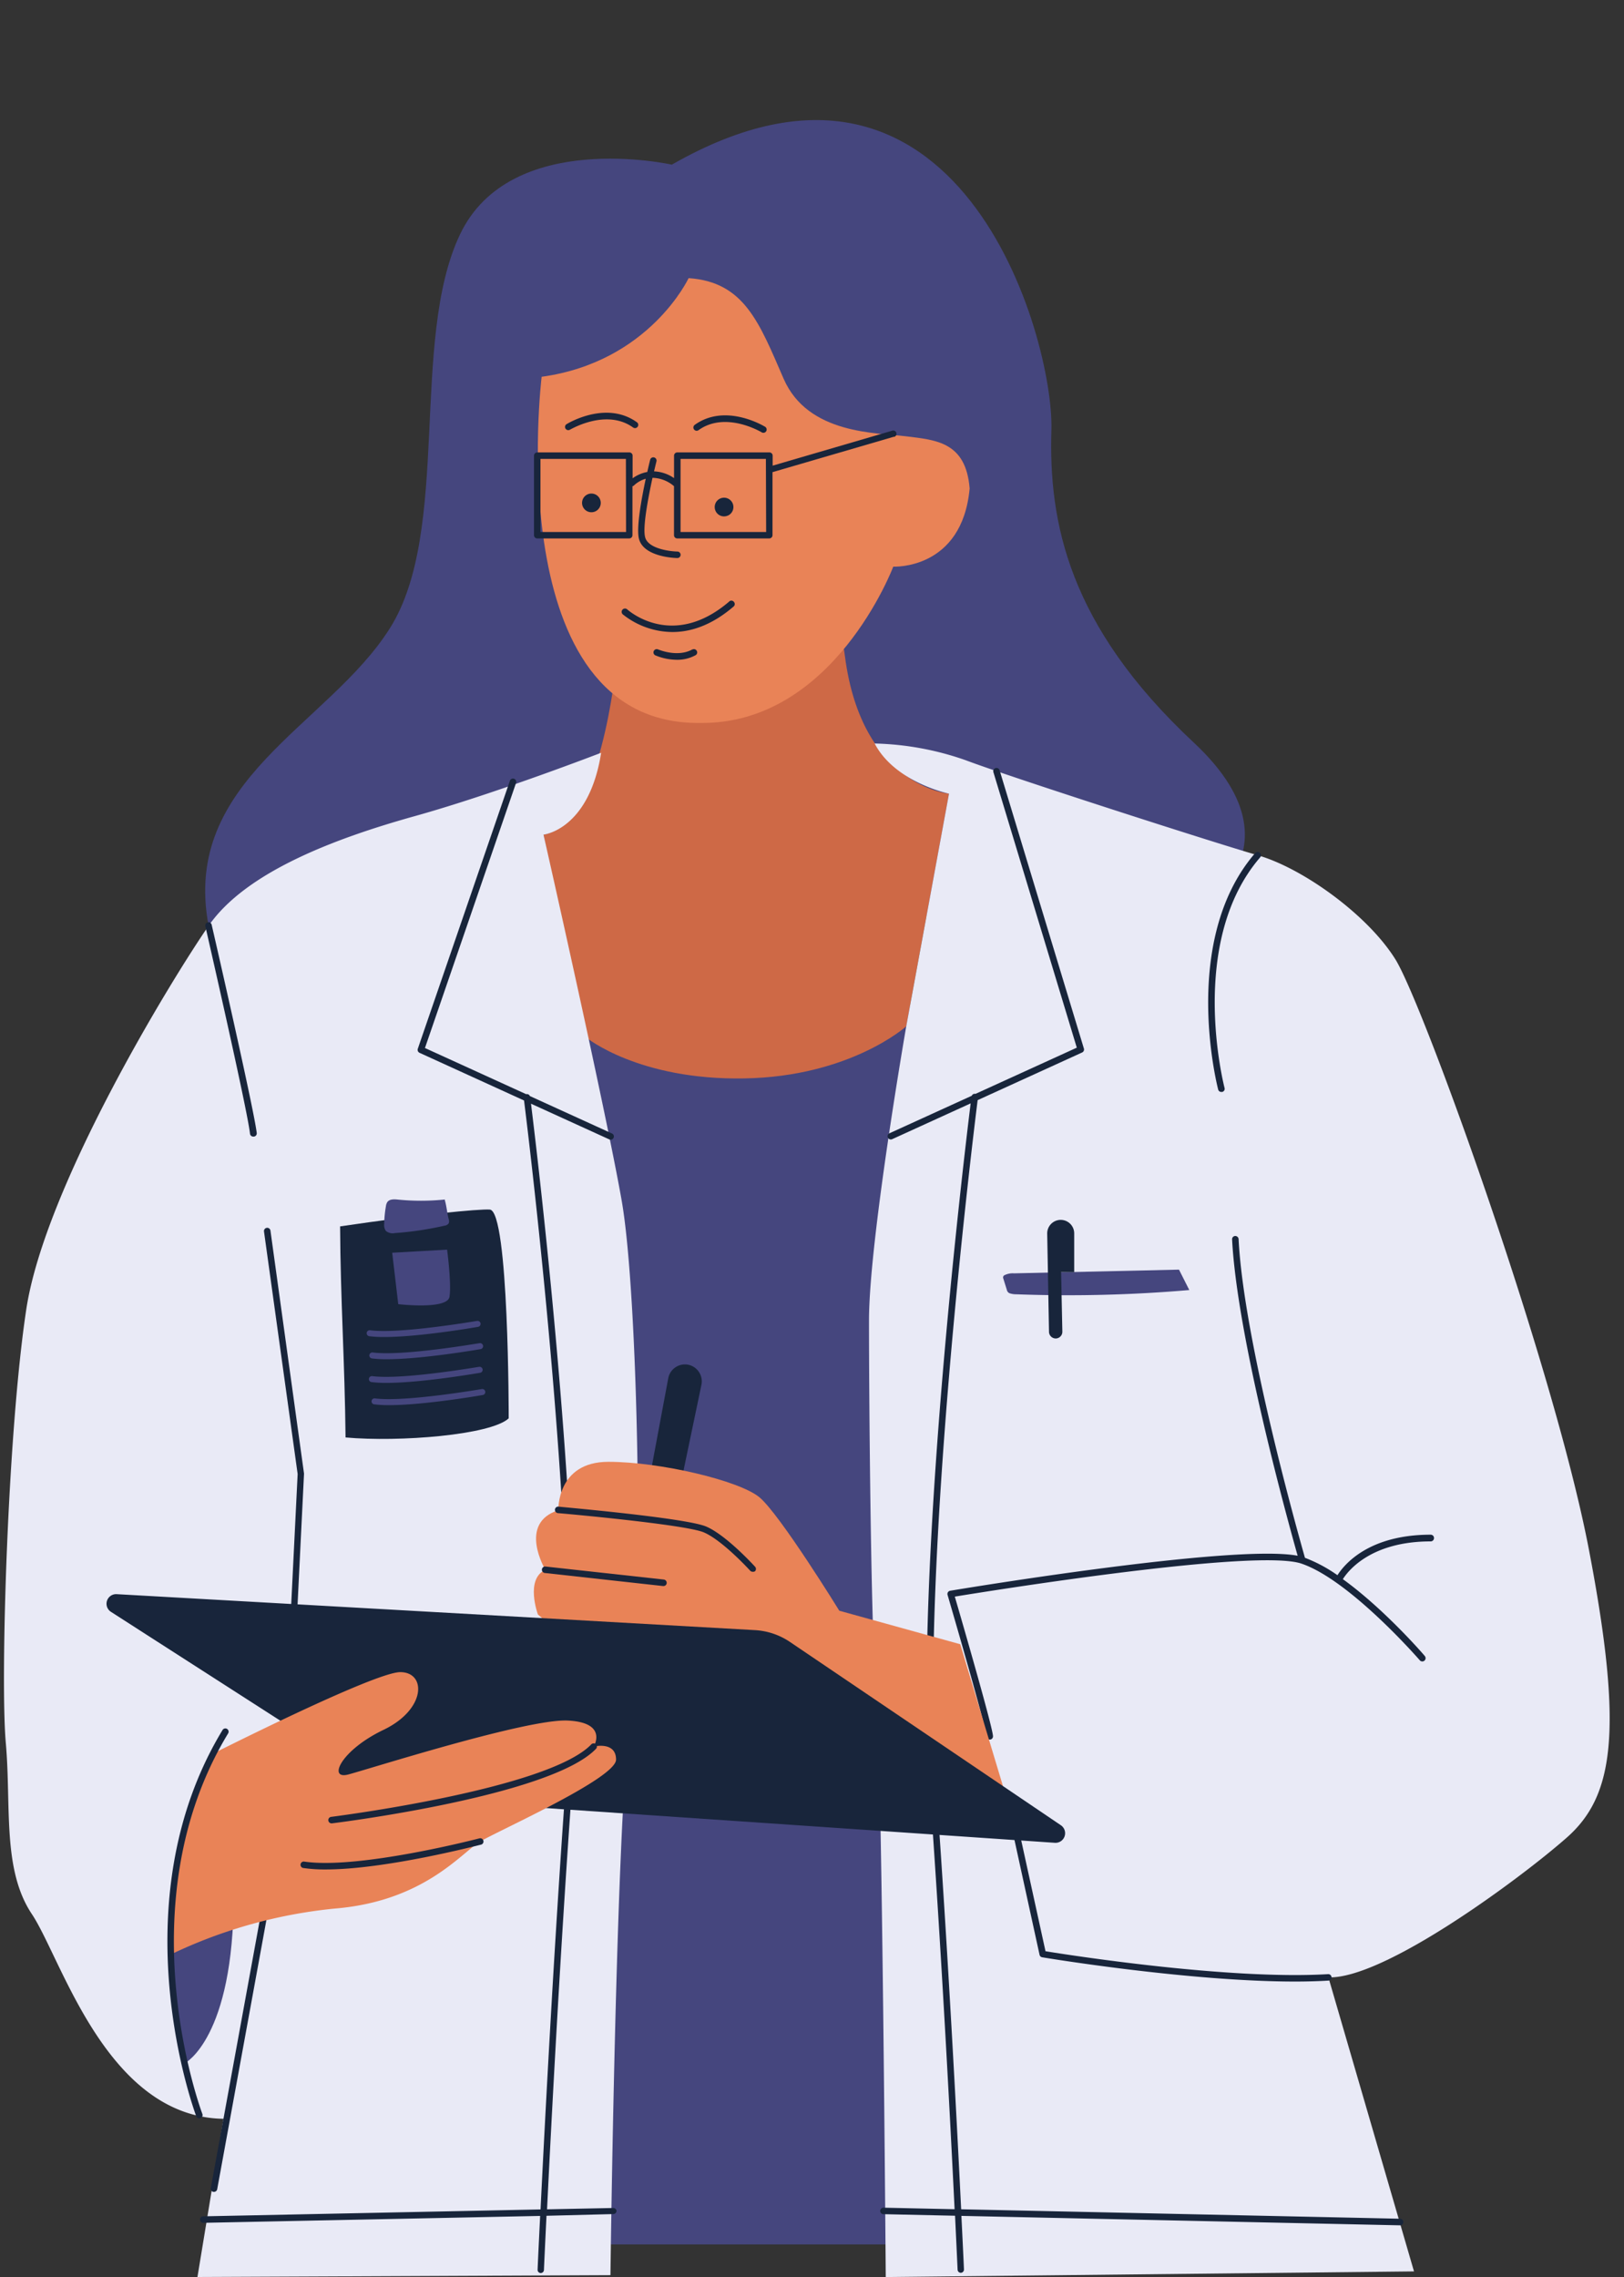 <?xml version="1.0" encoding="UTF-8"?><svg xmlns="http://www.w3.org/2000/svg" xmlns:xlink="http://www.w3.org/1999/xlink" height="455.3" preserveAspectRatio="xMidYMid meet" version="1.0" viewBox="-0.8 -24.0 324.8 455.3" width="324.8" zoomAndPan="magnify"><rect x="-0.8" y="-24.0" width="324.8" height="455.3" fill="#333333" stroke="none"/><g data-name="Layer 1"><g id="change1_3"><path d="M230.41,424.73H73V176.92h157.4Z" fill="#45467e"/></g><g id="change1_4"><path d="M209.48,61.94c-.56,18.42,3.35,39.07,28.46,62.51s-3.9,36.84-3.9,36.84l-101.58-4.47s-86,33.49-91.54,4.28,24-40,36.28-59.53,3.91-57.49,14-78.7S133.57,8.92,133.57,8.92C191.06-24,210,43.52,209.48,61.94Z" fill="#45467e"/></g><g id="change2_1"><path d="M130.78,100.73l12.47-.65s21.58-19,24.93,7.07S189,134.68,189,134.68l-8.55,46.51s-11.17,10.05-32.38,10.42-31.62-8.18-31.62-8.18l-8.56-40.56c11.53-1.86,14.51-33.77,14.51-33.77" fill="#ce6946"/></g><g id="change3_1"><path d="M107.9,142.87S120.18,197,123.53,216,128,299.15,125.2,319.8s-3.91,111.07-3.91,111.07l-82.6.37,5.21-31.63c-23.44-.37-32.37-32-38.33-40.93S1.48,337.1.36,324.45s.37-62.14,4.1-86.7,29-65.86,36.46-76.65,25.3-17.49,41.3-21.95,37.21-12.65,37.21-12.65C117,141.94,107.9,142.87,107.9,142.87ZM189,134.68l-8.55,46.51S173,224,173,240s.38,64,1.49,75.53,1.86,115.72,1.86,115.72L282,430.12l-17.12-58.79c11.16.38,38.33-19.72,47.63-27.9s11.53-20.84,4.46-57.68-33.11-109-38.69-117.95S259.71,149.57,250.78,147s-49.49-15.63-58.42-19a58.72,58.72,0,0,0-18.23-3.35C178.22,132.45,189,134.68,189,134.68Z" fill="#e9eaf6"/></g><g id="change4_8"><path d="M42,414.22h-.12a.65.65,0,0,1-.52-.76l10-54.7a.66.66,0,0,1,.76-.52.65.65,0,0,1,.52.76l-10,54.69A.65.65,0,0,1,42,414.22Z" fill="#18253b"/></g><g id="change4_9"><path d="M57.67,305.38h0a.66.66,0,0,1-.62-.68l1.68-34L52,222.21a.65.65,0,1,1,1.29-.17L60,270.59a.49.49,0,0,1,0,.12l-1.68,34.05A.64.64,0,0,1,57.67,305.38Z" fill="#18253b"/></g><g id="change1_5"><path d="M34.22,352.17S45.94,326.5,45.94,355s-9.76,33.49-9.76,33.49C32,373.38,34.22,352.17,34.22,352.17Z" fill="#45467e"/></g><g id="change4_10"><path d="M49.85,203.24a.66.66,0,0,1-.65-.58c-.54-4.93-8.83-41-8.91-41.41a.65.65,0,1,1,1.26-.29c.35,1.49,8.39,36.55,9,41.56a.65.65,0,0,1-.58.72Z" fill="#18253b"/></g><g id="change4_11"><path d="M122.5,418a.65.65,0,0,1-.64.66L108.5,419c-.33,6.69-.51,10.69-.51,10.83a.65.65,0,0,1-.65.62h0a.64.64,0,0,1-.62-.68c0-.14.18-4.11.51-10.74l-67.38,1.38h0a.66.66,0,0,1-.65-.64.65.65,0,0,1,.64-.66l67.47-1.38c.87-17.73,2.68-52.24,5-84.53,3.18-43.9-7.35-129.58-8.3-137.18l-20.9-9.53a.66.66,0,0,1-.35-.81l18.42-53.58a.65.65,0,1,1,1.23.43l-18.22,53,20.22,9.22a.29.29,0,0,1,.1,0,.62.62,0,0,1,.66.38l16.43,7.49a.65.65,0,0,1-.27,1.24.66.66,0,0,1-.27-.06l-15.66-7.14c1.42,11.5,11.3,93.83,8.21,136.64-2.33,32.23-4.13,66.67-5,84.41l13.28-.27h0A.65.65,0,0,1,122.5,418Zm156.76,1.59-87.83-1.89c-.87-17.72-2.68-52.25-5-84.57-3.18-43.9,7.34-129.58,8.3-137.18l20.9-9.53a.65.65,0,0,0,.35-.78L199.12,130a.64.64,0,0,0-.81-.43.65.65,0,0,0-.43.81l16.68,55.08-20.25,9.23a.24.24,0,0,0-.09,0,.62.62,0,0,0-.66.38l-16.43,7.49a.65.65,0,1,0,.54,1.18l15.66-7.14c-1.42,11.5-11.3,93.83-8.21,136.64,2.33,32.25,4.13,66.71,5,84.45l-14.23-.31h0a.65.65,0,0,0,0,1.3l14.32.31c.32,6.66.5,10.65.51,10.79a.65.65,0,0,0,.65.62h0a.65.65,0,0,0,.62-.68c0-.14-.18-4.09-.51-10.7l87.74,1.89h0a.64.64,0,0,0,.64-.63A.65.65,0,0,0,279.26,419.61Z" fill="#18253b"/></g><g id="change4_12"><path d="M286,283.52a.66.66,0,0,1-.66.65c-11.95,0-16.51,5.87-17.57,7.55,8.15,5.87,16,14.87,16.39,15.37a.65.65,0,1,1-1,.85c-.14-.16-14-16.08-23.71-19.34h0c-9.2-3.06-62.43,5.49-69.29,6.61,1.41,4.83,7.64,26.32,7.64,27.94a.65.65,0,1,1-1.3,0c0-1.24-4.67-17.6-7.79-28.29a.68.68,0,0,1,.07-.52.65.65,0,0,1,.45-.3c2.38-.4,56.83-9.42,69.5-7-1.91-6.77-12.11-43.59-13.11-63.25a.64.64,0,0,1,.61-.68.67.67,0,0,1,.69.62c1,20.46,12.16,59.8,13.27,63.72a29.39,29.39,0,0,1,6.5,3.48c1.27-2,6.09-8.1,18.64-8.1A.66.66,0,0,1,286,283.52Zm-42.52-89.21.17,0a.64.64,0,0,0,.46-.8c-.07-.29-7.54-29.08,7.12-46.1a.65.65,0,1,0-1-.85c-15.12,17.54-7.47,47-7.39,47.29A.64.64,0,0,0,243.52,194.31Zm21.36,176.38c-20,1.2-52.41-3.91-56.54-4.58l-4.92-22.45a.66.66,0,0,0-.78-.5.65.65,0,0,0-.49.78l5,22.88a.64.64,0,0,0,.53.5c.32.06,29.18,4.85,50.55,4.85,2.34,0,4.6-.06,6.71-.19a.65.65,0,0,0,.61-.68A.66.66,0,0,0,264.88,370.69Z" fill="#18253b"/></g></g><g data-name="Layer 2" id="change1_1"><path d="M200,231a3.65,3.65,0,0,1,2-.42l33-.74,2.06,4.08a283.71,283.71,0,0,1-34.53.85,4.38,4.38,0,0,1-1.42-.21.93.93,0,0,1-.54-.67l-.71-2.28A.53.53,0,0,1,200,231Z" fill="#45467e"/></g><g data-name="Layer 3"><g id="change4_1"><path d="M128.31,275.87l4.54-24.32a3.4,3.4,0,0,1,4-2.7h0a3.4,3.4,0,0,1,2.64,4L135.8,270.5l-3.22-.67-1,6.66a1.67,1.67,0,0,1-2,1.34h0A1.68,1.68,0,0,1,128.31,275.87Z" fill="#18253b"/></g><g id="change5_1"><path d="M136.92,31.61c11.16.75,14.14,8.93,19,20.1s18.6,10.79,24.56,11.53,11.9,1.12,12.65,10.42C191.62,90,177.85,89.29,177.85,89.29s-11.91,31.63-38.7,31.25c-40.18.38-31.62-69.21-31.62-69.21C129.11,48.36,136.92,31.61,136.92,31.61Z" fill="#e98357"/></g><g id="change4_2"><path d="M115.78,77.32a1.87,1.87,0,1,1,2.47.93A1.87,1.87,0,0,1,115.78,77.32Zm29,1.76a1.87,1.87,0,1,0-2.47-.93A1.86,1.86,0,0,0,144.76,79.08Zm.29,17.16c-11.23,9.65-20.06,1.92-20.43,1.59a.65.65,0,0,0-.88,1,16.07,16.07,0,0,0,9.93,3.53c3.51,0,7.72-1.22,12.23-5.1a.63.63,0,0,0,.07-.91A.64.64,0,0,0,145.05,96.24ZM112.86,62a.63.63,0,0,0,.34-.1c.07,0,7.21-4.32,12.62-.43a.65.65,0,0,0,.91-.15.64.64,0,0,0-.15-.9c-6.13-4.4-13.74.18-14.06.38a.65.65,0,0,0-.22.89A.67.67,0,0,0,112.86,62Zm26.05,0c5.42-3.89,12.55.39,12.62.43a.63.63,0,0,0,.34.1.65.65,0,0,0,.34-1.21c-.32-.19-7.94-4.77-14.06-.38a.65.65,0,1,0,.76,1.06ZM178,63.31l-24.3,7.09V83a.65.65,0,0,1-.65.65H134.66A.65.65,0,0,1,134,83v-9.8a6.84,6.84,0,0,0-4.3-1.67c-.9,4.16-2,9.95-1.47,11.88.57,2.26,4.84,2.83,6.44,2.86a.65.65,0,0,1,0,1.3h0c-.28,0-6.74-.15-7.68-3.85-.56-2.2.52-8.06,1.36-12A5.61,5.61,0,0,0,126,73.05a.68.68,0,0,1-.31.17V83a.65.65,0,0,1-.65.65H106.64A.65.65,0,0,1,106,83V67.1a.65.65,0,0,1,.65-.65h18.42a.65.65,0,0,1,.65.65v4.53a7.18,7.18,0,0,1,2.94-1.27c.3-1.37.54-2.31.57-2.44a.65.65,0,0,1,1.26.32c-.13.53-.3,1.23-.48,2a7.58,7.58,0,0,1,4,1.35V67.1a.65.65,0,0,1,.65-.65h18.42a.65.65,0,0,1,.65.65v2l23.94-7a.65.65,0,0,1,.36,1.25Zm-53.62,4.44H107.29V82.36h17.12Zm28,0H135.31V82.36h17.12Zm-14.71,38.09c-3,1.67-6.82,0-6.86,0a.65.65,0,1,0-.53,1.19,11.43,11.43,0,0,0,4.28.88,7.56,7.56,0,0,0,3.74-.91.63.63,0,0,0,.25-.88A.64.64,0,0,0,137.72,105.84Z" fill="#18253b"/></g><g id="change4_3"><path d="M209,242.29l-.36-19.65a2.71,2.71,0,0,1,2.7-2.75h0a2.7,2.7,0,0,1,2.7,2.7v7.75h-2.62l.25,11.9a1.34,1.34,0,0,1-1.31,1.36h0A1.35,1.35,0,0,1,209,242.29Z" fill="#18253b"/></g><g id="change4_4"><path d="M67.22,221.19c16-2.36,27.75-3.51,29.94-3.36,3.83.28,3.78,41.74,3.78,41.74-3.6,3.34-21.9,4.79-32.63,3.82C68.16,248.5,67.29,235.61,67.22,221.19Z" fill="#18253b"/></g><g id="change1_2"><path d="M88.62,225.84s.9,6.78.48,9.42-10.25,1.48-10.25,1.48l-1.21-10.28Zm6.17,15.44a.6.6,0,1,0-.21-1.18c-.15,0-15.33,2.64-21.37,1.86a.59.59,0,0,0-.67.51.61.61,0,0,0,.52.68,23.46,23.46,0,0,0,3,.16C83.07,243.31,94.24,241.38,94.79,241.28Zm.53,4.45a.6.6,0,0,0,.49-.7.61.61,0,0,0-.69-.49c-.16,0-15.33,2.65-21.37,1.86a.61.61,0,0,0-.68.52.6.6,0,0,0,.52.67,22,22,0,0,0,3,.16C83.6,247.75,94.78,245.82,95.32,245.73Zm-.09,4.73a.6.6,0,0,0,.49-.7.61.61,0,0,0-.69-.49c-.16,0-15.33,2.65-21.37,1.86a.61.61,0,0,0-.68.52.6.6,0,0,0,.52.67,23.74,23.74,0,0,0,3,.16C83.51,252.48,94.69,250.55,95.23,250.46Zm.54,4.44a.6.6,0,0,0,.48-.69.59.59,0,0,0-.69-.49c-.15,0-15.33,2.65-21.37,1.86a.6.6,0,0,0-.16,1.19,23.74,23.74,0,0,0,3,.16C84.05,256.93,95.22,255,95.77,254.9Zm-7.71-39.07a46.92,46.92,0,0,1-9.33,0c-.74-.08-1.64-.1-2.07.51a2,2,0,0,0-.28.84,22.92,22.92,0,0,0-.34,3.51,2.08,2.08,0,0,0,.32,1.39,2.12,2.12,0,0,0,1.81.45,65.37,65.37,0,0,0,9.93-1.48,1.19,1.19,0,0,0,.84-.47,1.16,1.16,0,0,0,0-.82c-.3-1.14-.45-2.84-.83-4" fill="#45467e"/></g><g id="change5_2"><path d="M106.78,298.78s-2.6-7.07,1.49-8.93c0,0-5.58-9.31,2.6-11.91,0,0-.37-9.68,10-9.68S147,272,151.06,275.33s16,22.7,16,22.7l24.19,6.7,9.3,30.88-67-13.39Z" fill="#e98357"/></g><g id="change4_5"><path d="M55.8,320.36l-34.4-22.1a1.92,1.92,0,0,1,1.14-3.54l127.66,7.19a13.9,13.9,0,0,1,7,2.37l54.17,36.64a1.92,1.92,0,0,1-1.21,3.51l-102.65-7L59.9,342.31Z" fill="#18253b"/></g><g id="change5_3"><path d="M40.92,327.05S74,310.31,79.25,310.31s5.21,7.44-3.35,11.54-11.17,10-7.07,8.93,35.72-11.17,43.9-10.79,5.21,5.2,5.21,5.2,4.47-1.11,4.47,2.61S99,341.94,95.25,344.17s-11.17,11.91-29,13.4a98.08,98.08,0,0,0-32.74,9.11S33.11,343.05,40.92,327.05Z" fill="#e98357"/></g><g id="change4_6"><path d="M39.06,399.52a.66.66,0,0,1-.61-.42c-.16-.42-15.87-42.37,5.26-77.22a.65.65,0,0,1,.9-.22.66.66,0,0,1,.22.89c-20.81,34.31-5.32,75.67-5.16,76.08a.64.64,0,0,1-.38.84A.59.59,0,0,1,39.06,399.52Z" fill="#18253b"/></g><g id="change4_7"><path d="M65.48,340.54a.65.65,0,0,1-.08-1.29c.43-.06,43.41-5.48,52.07-14.51a.66.66,0,0,1,.92,0,.64.64,0,0,1,0,.91c-9,9.37-51.06,14.68-52.85,14.9Zm29.93,4.26a.65.65,0,0,0,.47-.79.66.66,0,0,0-.8-.47c-.24.07-24.18,6.28-35.09,4.64a.65.65,0,0,0-.19,1.28,29.88,29.88,0,0,0,4.52.3C76.3,349.76,94.54,345,95.41,344.8Zm54.79-54.66a.66.66,0,0,0,0-.92c-.23-.25-5.72-6.26-9.72-8s-28.54-3.87-29.59-4a.65.65,0,0,0-.7.59.66.66,0,0,0,.59.71c.25,0,25.43,2.24,29.19,3.85s9.21,7.6,9.27,7.66a.64.64,0,0,0,.48.21A.7.7,0,0,0,150.2,290.14Zm-17.66,2.38a.66.66,0,0,0-.57-.72l-23.63-2.6a.65.65,0,1,0-.14,1.29l23.63,2.61h.07A.65.65,0,0,0,132.54,292.52Z" fill="#18253b"/></g></g></svg>
